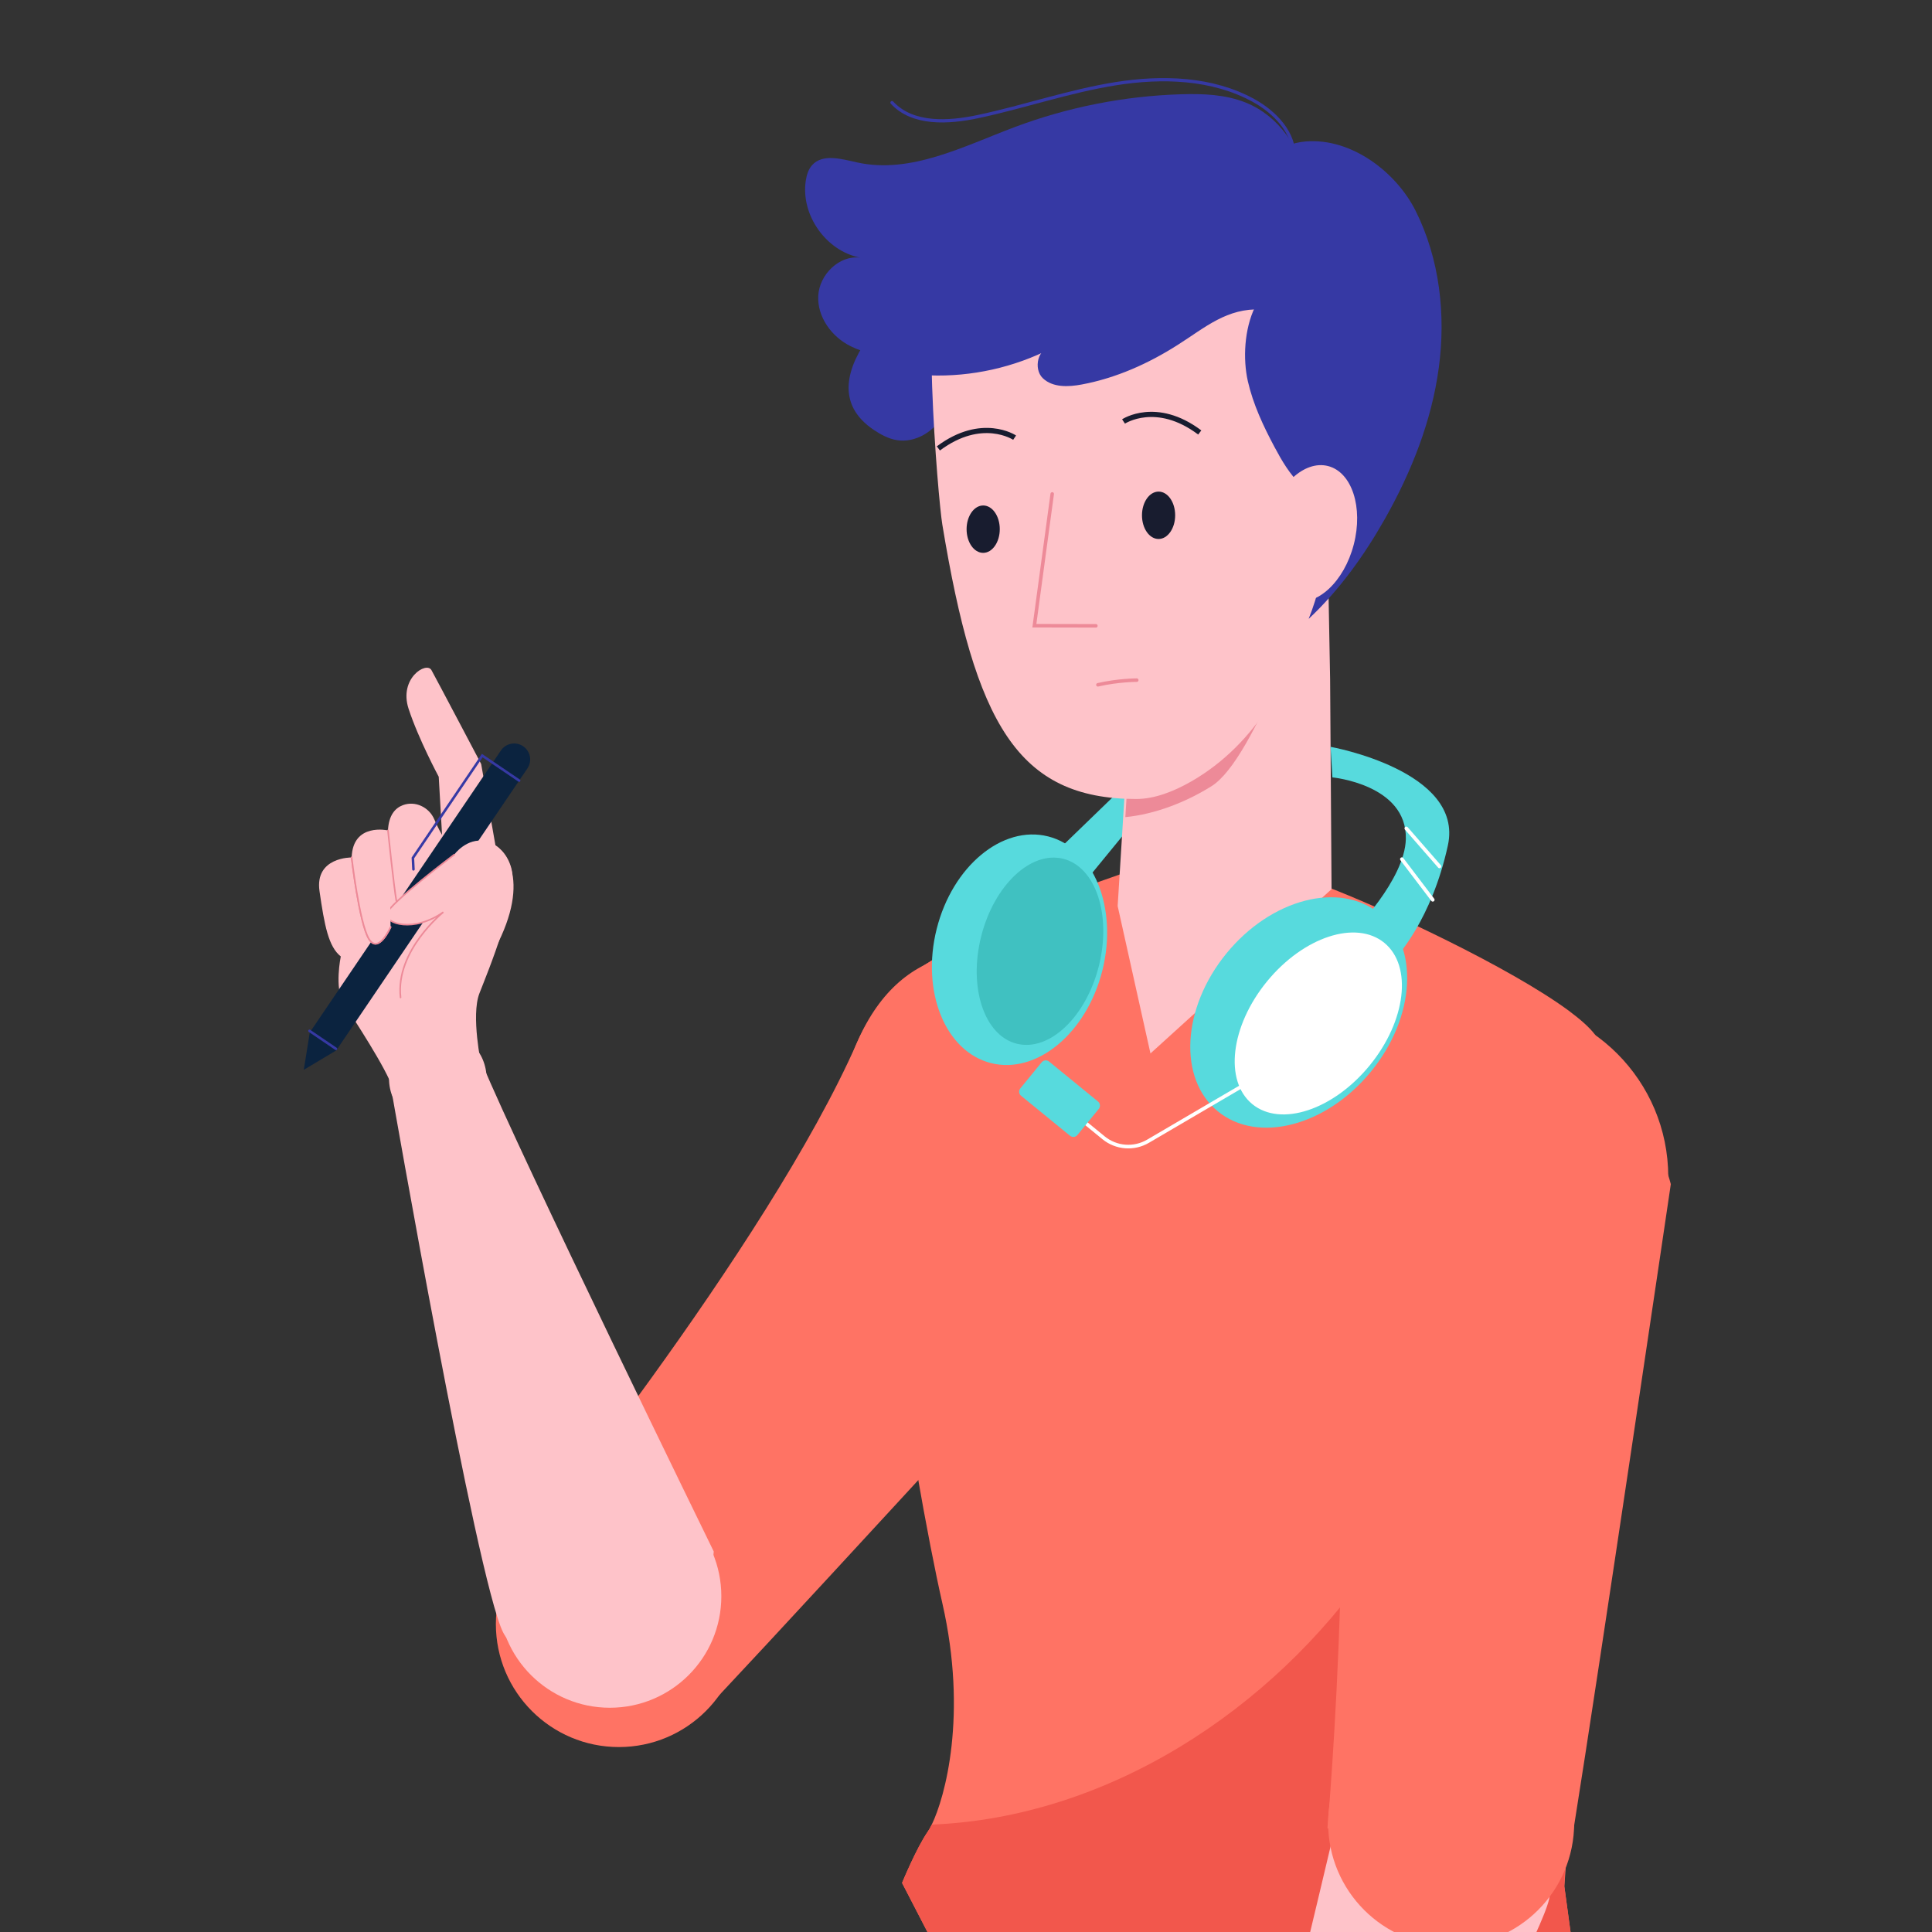 <?xml version="1.0" encoding="utf-8"?>
<!-- Generator: Adobe Illustrator 24.2.1, SVG Export Plug-In . SVG Version: 6.00 Build 0)  -->
<svg version="1.1" id="Lag_1" xmlns="http://www.w3.org/2000/svg" xmlns:xlink="http://www.w3.org/1999/xlink" x="0px" y="0px"
	 viewBox="0 0 800 800" style="enable-background:new 0 0 800 800;" xml:space="preserve">
<rect x="0" y="0" width="800" height="800" fill="#333333" stroke="none"/>
<style type="text/css">
	.st0{fill:#3639A4;}
	.st1{fill:none;stroke:#242C89;stroke-width:2;stroke-linecap:round;stroke-miterlimit:10;}
	.st2{fill:#57DADD;}
	.st3{fill:#FEC3C9;}
	.st4{fill:none;stroke:#ED8A98;stroke-width:0.658;stroke-linecap:round;stroke-miterlimit:10;}
	.st5{fill:#0B233F;}
	.st6{fill:none;stroke:#3639A4;stroke-width:1.049;stroke-linecap:round;stroke-miterlimit:10;}
	.st7{fill:#FF7364;}
	.st8{fill:#40C1C1;}
	.st9{fill:#ED8A98;}
	.st10{fill:#F2574C;}
	.st11{fill:none;stroke:#ED8A98;stroke-width:0.804;stroke-linecap:round;stroke-miterlimit:10;}
	.st12{fill:#181C2F;}
	.st13{fill:none;stroke:#ED8A98;stroke-width:1.45;stroke-linecap:round;stroke-miterlimit:10;}
	.st14{fill:none;stroke:#3639A4;stroke-width:1.344;stroke-linecap:round;stroke-miterlimit:10;}
	.st15{fill:none;stroke:#181C2F;stroke-width:2.151;stroke-miterlimit:10;}
	.st16{fill:none;stroke:#FFFFFF;stroke-width:1.504;stroke-miterlimit:10;}
	.st17{fill:#FFFFFF;}
	.st18{fill:none;stroke:#FFFFFF;stroke-width:1.504;stroke-linecap:round;stroke-miterlimit:10;}
</style>
<g>
	<polygon class="st0" points="633.89,817.44 638.71,979.48 507.34,1474.22 401.75,1450.33 469.92,977.36 452.39,956.74 
		489.42,793.07 	"/>
</g>
<g>
	<polygon class="st0" points="544.06,808.81 526.92,970.01 329.82,1442.44 228.43,1404.48 354.46,923.49 404.22,765.12 	"/>
</g>
<polyline class="st2" points="471.91,337.48 450.7,363.36 434.47,355.54 466.81,324.25 "/>
<g>
	<g>
		<circle class="st3" cx="180.74" cy="445.92" r="18.71"/>
	</g>
	<path class="st3" d="M199.32,441.04c0,0-4.38-20.49-0.8-29.72c3.57-9.23,16.62-40.29,13.09-52.24
		c-3.53-11.94-16.03-13.65-21.29-8.75c-3.5,3.26-7.93-5.12-10.5-11.09c-2.16-5.01-7.89-7.76-13-5.84
		c-3.16,1.19-5.86,4.09-6.17,10.46c0,0-14.59-3.34-15.03,11.2c0,0-15.36-0.25-13.32,13.93c2.04,14.18,3.72,23.03,8.81,27.05
		c0,0-2.74,13.19,1.16,19.31c3.9,6.12,17.91,27.27,20.46,35.55C165.27,459.17,192.37,463.5,199.32,441.04z"/>
</g>
<path class="st3" d="M207.67,364.36l-8.43-48.01c0,0-18.5-35.12-20.58-38.86c-2.08-3.74-13.58,3.4-9.48,15.98
	c4.11,12.58,12.49,28.17,12.49,28.17l2.81,49.21C184.48,370.84,203.6,381.63,207.67,364.36z"/>
<path class="st4" d="M160.65,343.86c0,0,2.35,22.82,3.55,29.61"/>
<g>
	<path class="st5" d="M207.41,310.77l-79.14,116.75l-2.48,15.47l13.45-8.04l79.14-116.75c2.06-3.03,1.27-7.15-1.77-9.2
		c-1.52-1.03-3.3-1.34-4.97-1.02C209.98,308.3,208.44,309.25,207.41,310.77z"/>
	<polyline class="st6" points="214.97,323.23 204,315.8 199.69,312.87 170.97,355.25 171.2,359.98 	"/>
	<line class="st6" x1="139.12" y1="434.3" x2="128.15" y2="426.86"/>
</g>
<path class="st3" d="M165.86,413.03c-2.19-19.45,17.72-35.34,17.72-35.34c-12.22,8.63-24.36,4.81-23.39,0.63
	c0.97-4.18,27.87-24.41,27.87-24.41s5.09-7.14,12.98-5.66c7.89,1.48,19.47,15.47,3.92,44.66c-15.55,29.19-27.67,34.28-27.67,34.28"
	/>
<path class="st4" d="M188.06,353.91c0,0-26.91,20.24-27.87,24.41c-0.97,4.18,11.17,8,23.39-0.63c0,0-19.91,15.9-17.72,35.34"/>
<path class="st4" d="M145.61,355.06c0,0,3.12,26.87,7.09,33.62s9.03-4.8,9.03-4.8"/>
<path class="st3" d="M145.61,355.06c0,0,3.12,26.87,7.09,33.62s9.03-4.8,9.03-4.8l-0.33-20.48"/>
<path class="st4" d="M145.61,355.06c0,0,3.12,26.87,7.09,33.62s9.03-4.8,9.03-4.8"/>
<g>
	<circle class="st7" cx="420.91" cy="460.85" r="72.17"/>
	<circle class="st7" cx="256.27" cy="672.48" r="50.94"/>
	<path class="st7" d="M479.87,504.37c0,0-139.52,152.33-182.06,197.57s-85.13-56.44-85.13-56.44S317.62,516.77,355.1,431.19
		S506.62,427.67,479.87,504.37z"/>
</g>
<path class="st7" d="M651.46,808.3l-10.7,21.33c-130.22,30.79-256.71-29.6-256.71-29.6l-10.52-20.35c0,0,5.89-14.4,10.7-21.33
	c0.48-0.66,0.99-1.61,1.59-2.82c5.47-11.26,14.95-45.3,4.4-91.61c-11.68-51.23-38.16-211.32-25.85-243.85s115.85-63.35,115.85-63.35
	s34.68-2.63,67.21,9.69c26.93,10.21,77.99,34.34,102.05,52.02c4.96,3.69,8.78,7.06,10.98,10.01c12.78,17.09-12.7,352.65-12.7,352.65
	L651.46,808.3z"/>
<g>
	
		<ellipse transform="matrix(0.244 -0.97 0.97 0.244 -62.623 706.781)" class="st2" cx="422.21" cy="393.57" rx="48.39" ry="35.36"/>
	
		<ellipse transform="matrix(0.244 -0.97 0.97 0.244 -56.82 715.474)" class="st8" cx="430.69" cy="394.2" rx="39.47" ry="25.12"/>
</g>
<path class="st3" d="M551.37,368.18l-74.99,68.03l-13.58-61.04l1.62-26.01l7.48-121.01c0.18-2.8,0.65-5.57,1.4-8.18
	c4.05-14.56,16.32-25.73,31.75-27.99c3.87-0.58,7.69-0.58,11.37-0.05c16.85,2.43,30.59,15.8,33.01,33.17
	c0.22,1.54,0.36,3.1,0.39,4.72l0.95,51.31L551.37,368.18z"/>
<path class="st9" d="M549.42,225.1c-6.65,20.91-29.65,89.17-47.78,100.46c-10.58,6.6-23.25,11.57-35.66,12.8l7.32-118.38
	c4.05-14.56,16.32-25.73,31.75-27.99c3.87-0.58,7.69-0.58,11.37-0.05C533.27,194.35,547,207.73,549.42,225.1z"/>
<path class="st0" d="M361.95,178.1c2.83,1.88,5.89,3.53,9.23,4.12c7.91,1.4,16.05-3.73,19.68-10.9c3.63-7.17,3.33-15.83,0.87-23.48
	c-4.89-15.2-19.74-24.71-31.07-9.56C350.54,151.81,345.73,167.31,361.95,178.1z"/>
<path class="st10" d="M651.46,808.3l-10.7,21.33c-130.22,30.79-256.71-29.6-256.71-29.6l-10.52-20.35c0,0,5.89-14.4,10.7-21.33
	c0.48-0.66,0.99-1.61,1.59-2.82c72.69-2.94,140.78-47.22,182.24-107.45c15.95-23.16,28.46-48.61,37.77-75.13
	c8.58-24.38,14.47-49.64,18.19-75.21c2.81-19.26,23.22-37.92,32.83-55.18c4.46-7.97-9.1,338.52-9.1,338.52L651.46,808.3z"/>
<g>
	<circle class="st3" cx="597.78" cy="769.96" r="46.17"/>
	<path class="st3" d="M552.75,757.03c0,0-42.03,178.09-54,217.5l15.95,24.73l20.12-9.7c0,0,101.18-179.2,106.62-203.11
		C646.87,762.54,591.82,714.79,552.75,757.03z"/>
</g>
<g>
	<circle class="st3" cx="252.52" cy="660.97" r="46.17"/>
	<circle class="st3" cx="181.28" cy="446.59" r="20.2"/>
	<path class="st3" d="M295.54,642.42c0,0-80.36-164.39-96.08-202.46l-28.01-9.02l-9.41,20.26c0,0,35.31,202.74,46.26,224.68
		C219.25,697.81,292.09,699.86,295.54,642.42z"/>
</g>
<path class="st3" d="M390.19,217.17c13.59,82.44,31.16,113.58,80.2,113.68c7.71,0.02,15.77-3.18,23-7.34
	c13.31-7.65,24.27-18.81,32.42-31.82c6.98-11.14,16.26-26.88,19.5-36.64c1.13-3.45,2.2-6.84,3.11-10.11
	c2.93-10.15,5.02-19.42,6.46-26.62c0.95-4.58,1.65-8.33,2.1-10.91c0.15-0.62,0.22-1.31,0.33-2.04c0.52-3.6,0.82-8.59,0.83-14.52
	c0-1.09,0-2.22-0.03-3.35c-0.26-15.54-2.51-36.43-8.66-56.05c-7.92-25.27-22.28-48.51-47.16-55.65c-22.26-6.41-45.47-5.4-65.27-1.95
	c-9.86,1.73-19.08,5.31-27.2,10.43c-4.26,2.65-8.23,5.73-11.84,9.15c-2.62,2.47-5.07,5.12-7.29,7.92
	C380.55,114,388.43,206.58,390.19,217.17z"/>
<ellipse transform="matrix(1.948161e-03 -1 1 1.948161e-03 265.426 692.696)" class="st12" cx="479.74" cy="213.38" rx="9.81" ry="6.87"/>
<polyline class="st13" points="435.7,204.52 428.31,259.09 453.78,259.14 "/>
<path class="st0" d="M516.71,157.86c2.18,9.57,6.4,18.55,11.02,27.21c3.04,5.7,6.35,11.4,11.06,15.83
	c4.72,4.42,11.09,7.47,17.53,6.84c7.64-14.72,11.88-31.18,12.32-47.76c0.23-8.97-0.68-18.16-4.4-26.34
	c-3.71-8.17-10.53-15.25-19.16-17.71C519.25,108.58,512.51,139.38,516.71,157.86z"/>
<path class="st0" d="M586.2,87.34c9.92,19.86,12.54,42.92,9.58,64.92c-2.96,22.01-11.29,43.04-22.2,62.38
	c-8.61,15.25-18.92,29.66-31.7,41.63c15.45-38.74,7.06-83.46-11-121.05c-4.5-9.36-9.59-18.51-12.63-28.44
	c-5.46-17.84-0.85-46.35,22.51-48.21C559.74,57.06,578.25,71.41,586.2,87.34z"/>
<path class="st0" d="M352.3,143.39c-7.89-3.85-13.93-12.12-13.48-20.89c0.45-8.77,8.63-16.9,17.34-15.82
	c-14.07-2.72-24.6-17.59-22.52-31.76c0.35-2.36,1.05-4.78,2.65-6.55c4.41-4.89,12.27-2.51,18.69-1.1
	c22.09,4.86,43.97-6.68,65.14-14.63c22.03-8.28,45.42-12.89,68.94-13.61c9.07-0.28,18.38,0.07,26.8,3.46
	c13.47,5.42,23.29,18.95,24.28,33.43c0.27,3.88-0.09,7.91-1.84,11.38c-3.06,6.05-9.9,9.39-16.63,10.28
	c-6.73,0.88-13.53-0.26-20.28-0.9c-23.13-2.19-46.79,1.6-68.08,10.9c-7.57,3.31-14.92,7.36-20.91,13.05
	C396.09,136.12,377.33,155.61,352.3,143.39z"/>
<path class="st0" d="M447.98,159.2c-5.58,1.05-12.05,1.33-16.16-2.58c-4.11-3.91-1.99-12.99,3.65-12.45
	c-15.53,7.97-33.11,11.89-50.55,11.27c-9.93-0.35-21.89-4.01-23.94-13.74c-1.84-8.73,5.56-16.45,12.39-22.2
	c18.22-15.35,37.35-30.01,59-39.96s46.18-14.96,69.55-10.31c12.29,2.44,24.36,7.76,32.8,17.02c7.86,8.63,13.64,23.6,8.63,35.06
	c-4.5,10.3-11.69,7.25-21.03,6.83c-14.27-0.64-23.12,7.34-34.61,14.65C475.56,150.54,462.2,156.53,447.98,159.2z"/>
<path class="st14" d="M535.71,65.46c0.65-10.21-7.64-18.9-16.61-23.84c-17.1-9.41-37.79-10.04-57.07-6.97
	c-19.28,3.07-37.85,9.54-56.94,13.6c-12.37,2.63-27.14,3.53-35.73-5.75"/>
<g>
	<circle class="st7" cx="618.62" cy="487.32" r="72.17"/>
	<circle class="st7" cx="600.89" cy="754.87" r="50.94"/>
	<path class="st7" d="M691.85,490.32c0,0-30.17,204.35-40.04,265.66c-9.87,61.31-102.14,0.97-102.14,0.97s14.75-165.42-2.18-257.31
		S671.01,411.81,691.85,490.32z"/>
</g>
<ellipse transform="matrix(0.251 -0.968 0.968 0.251 192.79 690.693)" class="st3" cx="542.61" cy="220.8" rx="28.8" ry="18.43"/>
<path class="st13" d="M470.71,281.63c0,0-7.7-0.01-16.09,1.93"/>
<path class="st15" d="M465.23,174.52c0,0,13.54-9,31.56,4.56"/>
<path class="st15" d="M420.13,181.22c0,0-13.51-9.04-31.57,4.46"/>
<path class="st2" d="M550.96,309.25c0,0,55.3,9.88,48.58,40.8s-21.42,46.33-21.42,46.33l-17.86-10.57c0,0,21.48-21.5,21.87-38.42
	c0.53-22.55-30.41-25.49-30.41-25.49L550.96,309.25z"/>
<g>
	
		<ellipse transform="matrix(0.633 -0.774 0.774 0.633 -126.894 570.306)" class="st2" cx="537.78" cy="418.93" rx="52.9" ry="38.66"/>
	<path class="st16" d="M531.21,439.83l-55.84,32.73c-5.83,3.42-13.17,2.85-18.41-1.43l-18.04-14.74"/>
	<path class="st2" d="M422.81,453.74l20.26,16.55c0.93,0.76,2.31,0.62,3.07-0.31l8.83-10.8c0.76-0.93,0.62-2.31-0.31-3.07
		l-20.26-16.55c-0.93-0.76-2.31-0.62-3.07,0.31l-8.83,10.8C421.74,451.61,421.88,452.98,422.81,453.74z"/>
	
		<ellipse transform="matrix(0.633 -0.774 0.774 0.633 -127.44 578.254)" class="st17" cx="545.89" cy="423.48" rx="43.16" ry="27.47"/>
</g>
<line class="st18" x1="582.32" y1="343.02" x2="596.07" y2="358.77"/>
<line class="st18" x1="580.49" y1="355.76" x2="593.27" y2="372.59"/>
<ellipse transform="matrix(1.948161e-03 -1 1 1.948161e-03 187.202 625.81)" class="st12" cx="407.12" cy="219.12" rx="9.81" ry="6.87"/>
</svg>

